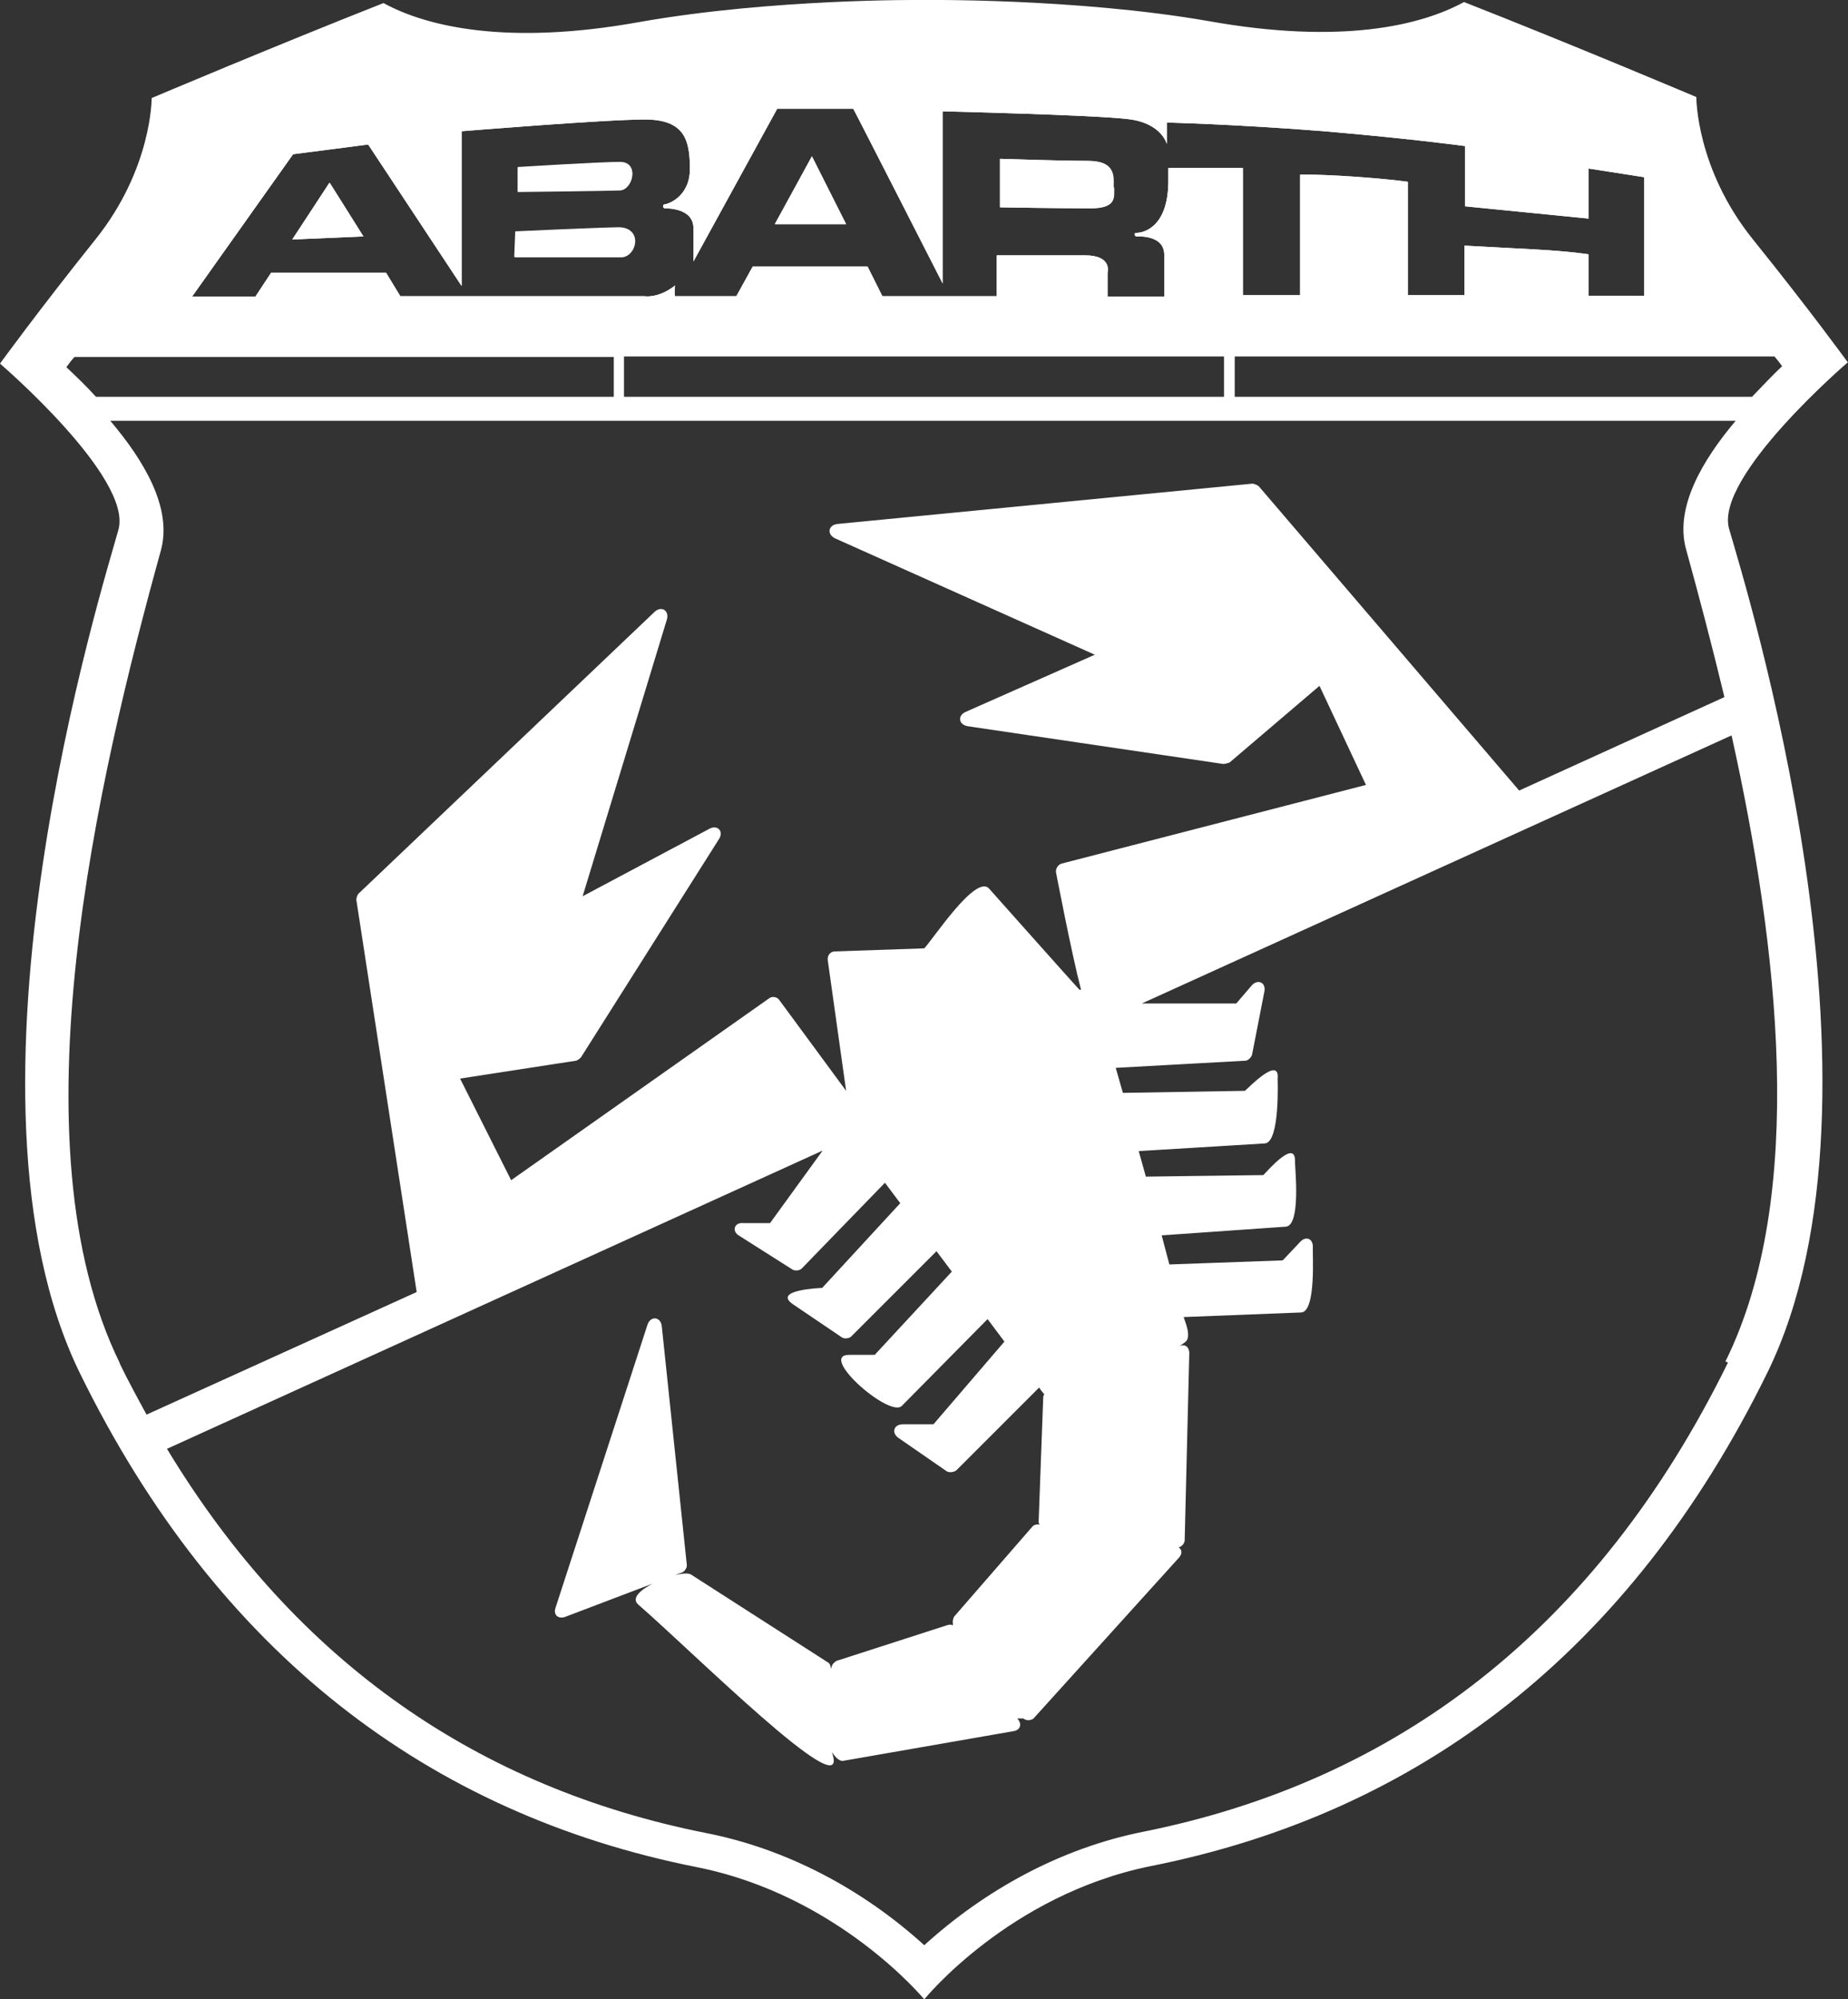 <svg xmlns="http://www.w3.org/2000/svg" xmlns:i="http://ns.adobe.com/AdobeIllustrator/10.0/" id="Primer_plano" viewBox="0 0 361.9 391.5"><rect x="0" y="0" width="361.9" height="391.5" fill="#333333" stroke="none"/><defs><style> .st0 { fill-rule: evenodd; } .st0, .st1 { fill: #fff; } </style></defs><path class="st0" d="M361.9,71s-7.4-10.2-18.6-24.1c-11.2-13.9-11.1-27.9-11.1-27.9,0,0-24.1-10.2-45.5-18.6-8.4,4.6-24.1,8.4-50.2,3.7C210.5-.4,180.5,0,180.5,0c0,0-29.1-.3-55.2,4.3-26,4.7-41.8.9-50.2-3.7C53.8,9,29.7,19.2,29.7,19.2c0,0,.1,13.9-11.1,27.8C7.4,61,0,71.2,0,71.2c0,0,26,22.3,23.2,32.5-2.8,10.2-34.4,110.5-7.5,165.3s68.4,86.2,120.7,96.6c27.8,5.5,44.6,25.9,44.6,25.9,0,0,16.6-20.5,44.4-26.1,52.3-10.4,93.8-41.8,120.7-96.6s-4.6-155.1-7.5-165.3c-2.8-10.2,23.2-32.5,23.2-32.5ZM72.1,28.3l18.3,27.7v-30.3s28-2.3,35.9-2.3,8.8,4.2,8.8,9.7-4.4,6.9-4.9,6.9-.4.8,0,.8,5.6-.1,5.6,3.9v6.5l16.4-29.9h14.9c0-.1,17.5,34.2,17.5,34.2V21.8s29.3.7,36.1,1.5c6.8.7,7.8,4.9,7.8,4.9v-4.2c-.1,0,13.2.3,30.8,1.7,17.5,1.5,27.6,2.9,27.6,2.9v11.8l24.2,2.4v-9.8l10.9,1.7v23.2s-10.9,0-10.9,0v-8.1s-3.5-.6-11.2-1c-7.7-.4-13.1-.7-13.1-.7v9.7s-11.1,0-11.1,0v-22.2s-3.2-.5-10.4-1-10.7-.4-10.7-.4v23.6h-11.2v-24.9h-14.6v2.5c0,9.7-5.5,10.2-6.2,10.2s-.4.7,0,.7,5.4-.3,5.4,3.6v8.2h-11.1v-4.7s1-3.4-4.4-3.4h-17.3v8s-22.4,0-22.4,0l-2.9-5.8h-22.5l-3.2,5.8h-12c0,0-.2-.3,0-2.1-3.3,2.6-6,2.1-6,2.1h-47.8c0,0-2.8-4.6-2.8-4.6h-22.5l-3.1,4.7h-12.4l19.8-27.9,14.7-1.9ZM122.2,69.8h117.5v7.9h-117.5v-7.9ZM241.7,69.8h105.8c.5.6,1,1.2,1.5,1.9-1.8,1.7-3.8,3.8-5.9,6h-101.3v-7.9ZM120.2,69.8v7.9H18.8c-2-2.2-4-4.1-5.8-5.8.5-.7,1-1.4,1.6-2h105.6ZM23.5,267c-21.2-43.1-4.3-114.7,8-159.2,2.3-8.3-3.3-17.6-9.9-25.4h318.3c-6.5,7.7-12,17-9.7,25.2,2.4,8.7,5,18.5,7.5,28.9l-40.2,18.3-51-59.6c-.2-.2-1-.5-1.2-.5l-81.3,7.9c-1.8.2-2.1,2-.5,2.8l50.9,22.8-25.3,11.2c-1.6.7-1.4,2.5.4,2.8l50.1,7.4c.2,0,1-.2,1.2-.3l17.6-15,9.1,19.4-59.6,15.4c-.7.2-1.2,1-1.1,1.7,0,0,3,15.7,4.9,23h-.3c0,.1-17.7-19.8-17.7-19.8-2.6-2.9-10.9,9.8-12.7,11.7l-17.5.6c-.9,0-1.5.8-1.4,1.7l3.6,25.6-13.1-17.8c-.4-.6-1.4-.8-2-.3l-50.5,35.6-10-19.9,22.7-3.5c.2,0,.9-.5,1-.7l27-42.7c1-1.5-.3-2.9-1.9-2l-24.8,13.2,16.5-54.2c.5-1.8-1.1-2.7-2.4-1.5l-58,55.2c-.2.2-.5,1-.4,1.3l11.8,76.7-52.9,24c-1.8-3.3-3.6-6.6-5.3-10.1ZM338.4,266.8c-25.8,52.5-65.1,82-114.6,91.9-16,3.2-30.8,11.3-42.8,22.2-12-10.9-26.9-18.9-42.9-22-44-8.8-79.9-33-105.4-75.2l128.4-58.4-10.3,14.2h-5.2c-1.8-.2-2.4,1.6-.8,2.5l10.4,6.6c.5.3,1.4.2,1.8-.2l16.3-16.8,3,4-15.3,16.6c-.5,0-9.8.4-5.7,3.2l9.6,6.5c.5.3,1.4.2,1.8-.2l16.7-16.7,3,4-15.1,16.3h-5c-6.2,0,7.9,12.4,10.3,10l16.8-17,3.3,4.4-13.9,16.2h-6c-1.8,0-2.3,1.7-.8,2.7l9.4,6.5c.5.3,1.4.2,1.9-.2l16.2-16.2c.2.3.6.9,1,1.3-.1.2-.2.4-.2.6l-.9,24.4c0,.1,0,.3.2.5-.6,0-1,0-1.4.4l-15.3,17.6c-.2.2-.4,1.1-.3,1.3v.5c-.2-.2-.5-.2-1-.1l-21.7,7c-.2,0-.8.6-.9.8l-.3.8c0-.6-.2-1.1-.6-1.3l-26.8-17.2c-.5-.3-1.7-.2-3.1.1l1.4-.5c.5-.2,1-1,.9-1.5l-4.9-46.7c-.2-1.9-2.2-2.1-2.8-.3l-18,55.4c-.5,1.4.5,2.3,1.9,1.8l17.1-6.5c-2.5,1.3-4.2,2.9-2.8,4.1,10.7,9.3,40.9,39.4,38.1,29.5l-.2-.6c.8,1.1,1.5,1.8,2.2,1.7l33.3-5.8c1.5-.2,1.8-1.5.8-2.5h1.2c.6.5,1.5.4,2,0l28.4-31.4c.8-.8.7-1.7,0-2.1.6-.1,1.2-.8,1.2-1.4l.9-36.6c0-1.3-.9-1.9-1.9-1.4l1.1-.8c1.4-1-.2-4.4-.3-4.9l23-.9c3-.1,2.2-11.7,2.3-12.7.1-1.7-1.3-2.4-2.5-1.1l-3.4,3.6-22.2.8-1.5-5.7,24.3-1.7c3-.2,1.8-11.5,1.8-12.7.2-4.7-5.4,1.8-6.2,2.6l-23,.3-1.4-5,24.7-1.5c3-.2,2.5-12.6,2.5-12.6.5-4.7-5.6,1.6-6.4,2.3l-23.9.4-1.4-4.9,25.4-1.4c.5,0,1.2-.7,1.3-1.2l2.4-12.3c.4-1.8-1.3-2.6-2.5-1.2l-3,3.5c-8.1,0-14,0-18.5,0l115.5-52.5c9.1,41.1,14.9,90-1.2,122.6ZM218.1,36.7c0-1.9.6-5.2-5-5.2s-17.2-.4-17.2-.4v9.5s12.4.2,17.6.2,4.7-2.1,4.7-4.1ZM159,30.6l-7.3,13.3h14l-6.7-13.3ZM121.1,44.6c-5,.1-20.1.8-20.1.8l-.2,5h20.8c3.1,0,4.5-5.9-.5-5.8ZM121.4,31.8c-3.9,0-20,1-20,1v4.8s17.5-.2,20-.3c2.5-.1,3.9-5.4,0-5.4ZM64.5,35.8l-7.2,11.1,13.9-.6-6.6-10.5Z"></path><polygon class="st1" points="64.5 35.8 71.1 46.3 57.2 46.9 64.5 35.8"></polygon><path class="st1" d="M121.4,37.2c-2.6.1-20,.3-20,.3v-4.8s16.1-1,20-1,2.5,5.3,0,5.4Z"></path><path class="st1" d="M121.5,50.3h-20.8l.2-5s15.1-.7,20.1-.8c5-.1,3.5,5.8.5,5.8Z"></path><polygon class="st1" points="159 30.6 165.7 43.9 151.8 43.9 159 30.6"></polygon><path class="st1" d="M218.1,36.7c0,2,.6,4.1-4.7,4.1s-17.6-.2-17.6-.2v-9.5s11.6.4,17.2.4,5,3.3,5,5.2Z"></path><path class="st1" d="M324.1,26.9c-7.4-3.1-22.5-9.4-37-15.1-26.2,11.3-75.8-1.7-106.6-1.3,0,0-28.4-.3-53.7,4.2-24.3,4.3-41.1,1.9-52.1-2.8-14.5,5.7-29.6,12-37,15.1-2.7,16.4-12.2,27.2-21.9,39.4h330.2c-9.7-12.2-19.3-23.1-22-39.5ZM311.1,57.9v-8.1s-3.5-.6-11.2-1c-7.7-.4-13.1-.7-13.1-.7v9.7s-11.1,0-11.1,0v-22.2s-3.2-.5-10.4-1-10.7-.4-10.7-.4v23.6h-11.2v-24.9h-14.6v2.5c0,9.7-5.5,10.2-6.2,10.2s-.4.7,0,.7,5.4-.3,5.4,3.6v8.2h-11.1v-4.7s1-3.4-4.4-3.4h-17.3v8s-22.4,0-22.4,0l-2.9-5.8h-22.5l-3.2,5.8h-12c0,0-.2-.3,0-2.1-3.3,2.6-6,2.1-6,2.1h-47.8c0,0-2.8-4.6-2.8-4.6h-22.5l-3.1,4.7h-12.4l19.8-27.9,14.7-1.9,18.3,27.7v-30.3s28-2.3,35.9-2.3,8.8,4.2,8.8,9.7-4.4,6.9-4.9,6.9-.4.8,0,.8,5.6-.1,5.6,3.9v6.5l16.4-29.9h14.9c0-.1,17.5,34.2,17.5,34.2V21.8s29.3.7,36.1,1.5c6.8.7,7.8,4.9,7.8,4.9v-4.2c-.1,0,13.2.3,30.8,1.7,17.5,1.5,27.6,2.9,27.6,2.9v11.8l24.2,2.4v-9.8l10.9,1.7v23.2s-10.9,0-10.9,0Z"></path><path class="st0" d="M219.7,273.6l-13.6.3-.9,24.4,8.1,4.9,17.7-1.4.9-36.6-12.2,8.4ZM211.8,305.4l-8.1-5.2-15.3,17.6,2.1,8.7,11.2,9.3,28.4-31.3-18.4,1ZM188.5,328.4l-2.1-8.5-21.7,7-3.3,7.5,3.9,9.3,33.3-5.8-10-9.5ZM159.2,334.3l2.5-7.4-26.8-17.2-8.6,3.7,35.8,31-2.9-10.1ZM128.6,260l-18,55.4,22.9-8.7-4.9-46.7ZM256.1,244.5l-3.8,4.1-24,.9-2.3-8.5,26-1.8.5-11.3-4.2,4.1-24.7.3-2.1-7.9,26.5-1.6,1.2-11.3-4.3,3.9-25.6.5-2.1-7.8,27.2-1.5,2.4-12.3-3.4,4-29,.2-47.6,21.9-15,20.7h-5.9c0-.1,10.4,6.5,10.4,6.5l17.5-18,4.8,6.3-16.5,17.9-5.6.6,9.6,6.5,17.8-17.8,4.7,6.3-16.4,17.7h-5.6l9.3,7.5,18-18.1,5,6.7-15.1,17.6h-6.6c0,0,9.4,6.6,9.4,6.6l17.4-17.4,1.9,2.5,12.8-1.9,13.1-8.6-1.4-5.1,24.9-1,.9-11.3ZM151.8,196.7l-51.9,36.6-11.6-23.2,24.7-3.8,27-42.7-27.9,14.8,17.5-57.6-58,55.2,12.1,78.9,83.2-37.9-15-20.4ZM192.9,175l-10.9,12.2-18.1.6,4,28.9,44.1-20.1-19.2-21.6ZM245.6,96.3l-81.3,7.9,53.9,24.2-28.3,12.5,50.2,7.5,19-16.3,10.7,22.8-61.3,15.8,4.8,25.5h.1s84.6-38.5,84.6-38.5l-52.4-61.3Z"></path></svg>